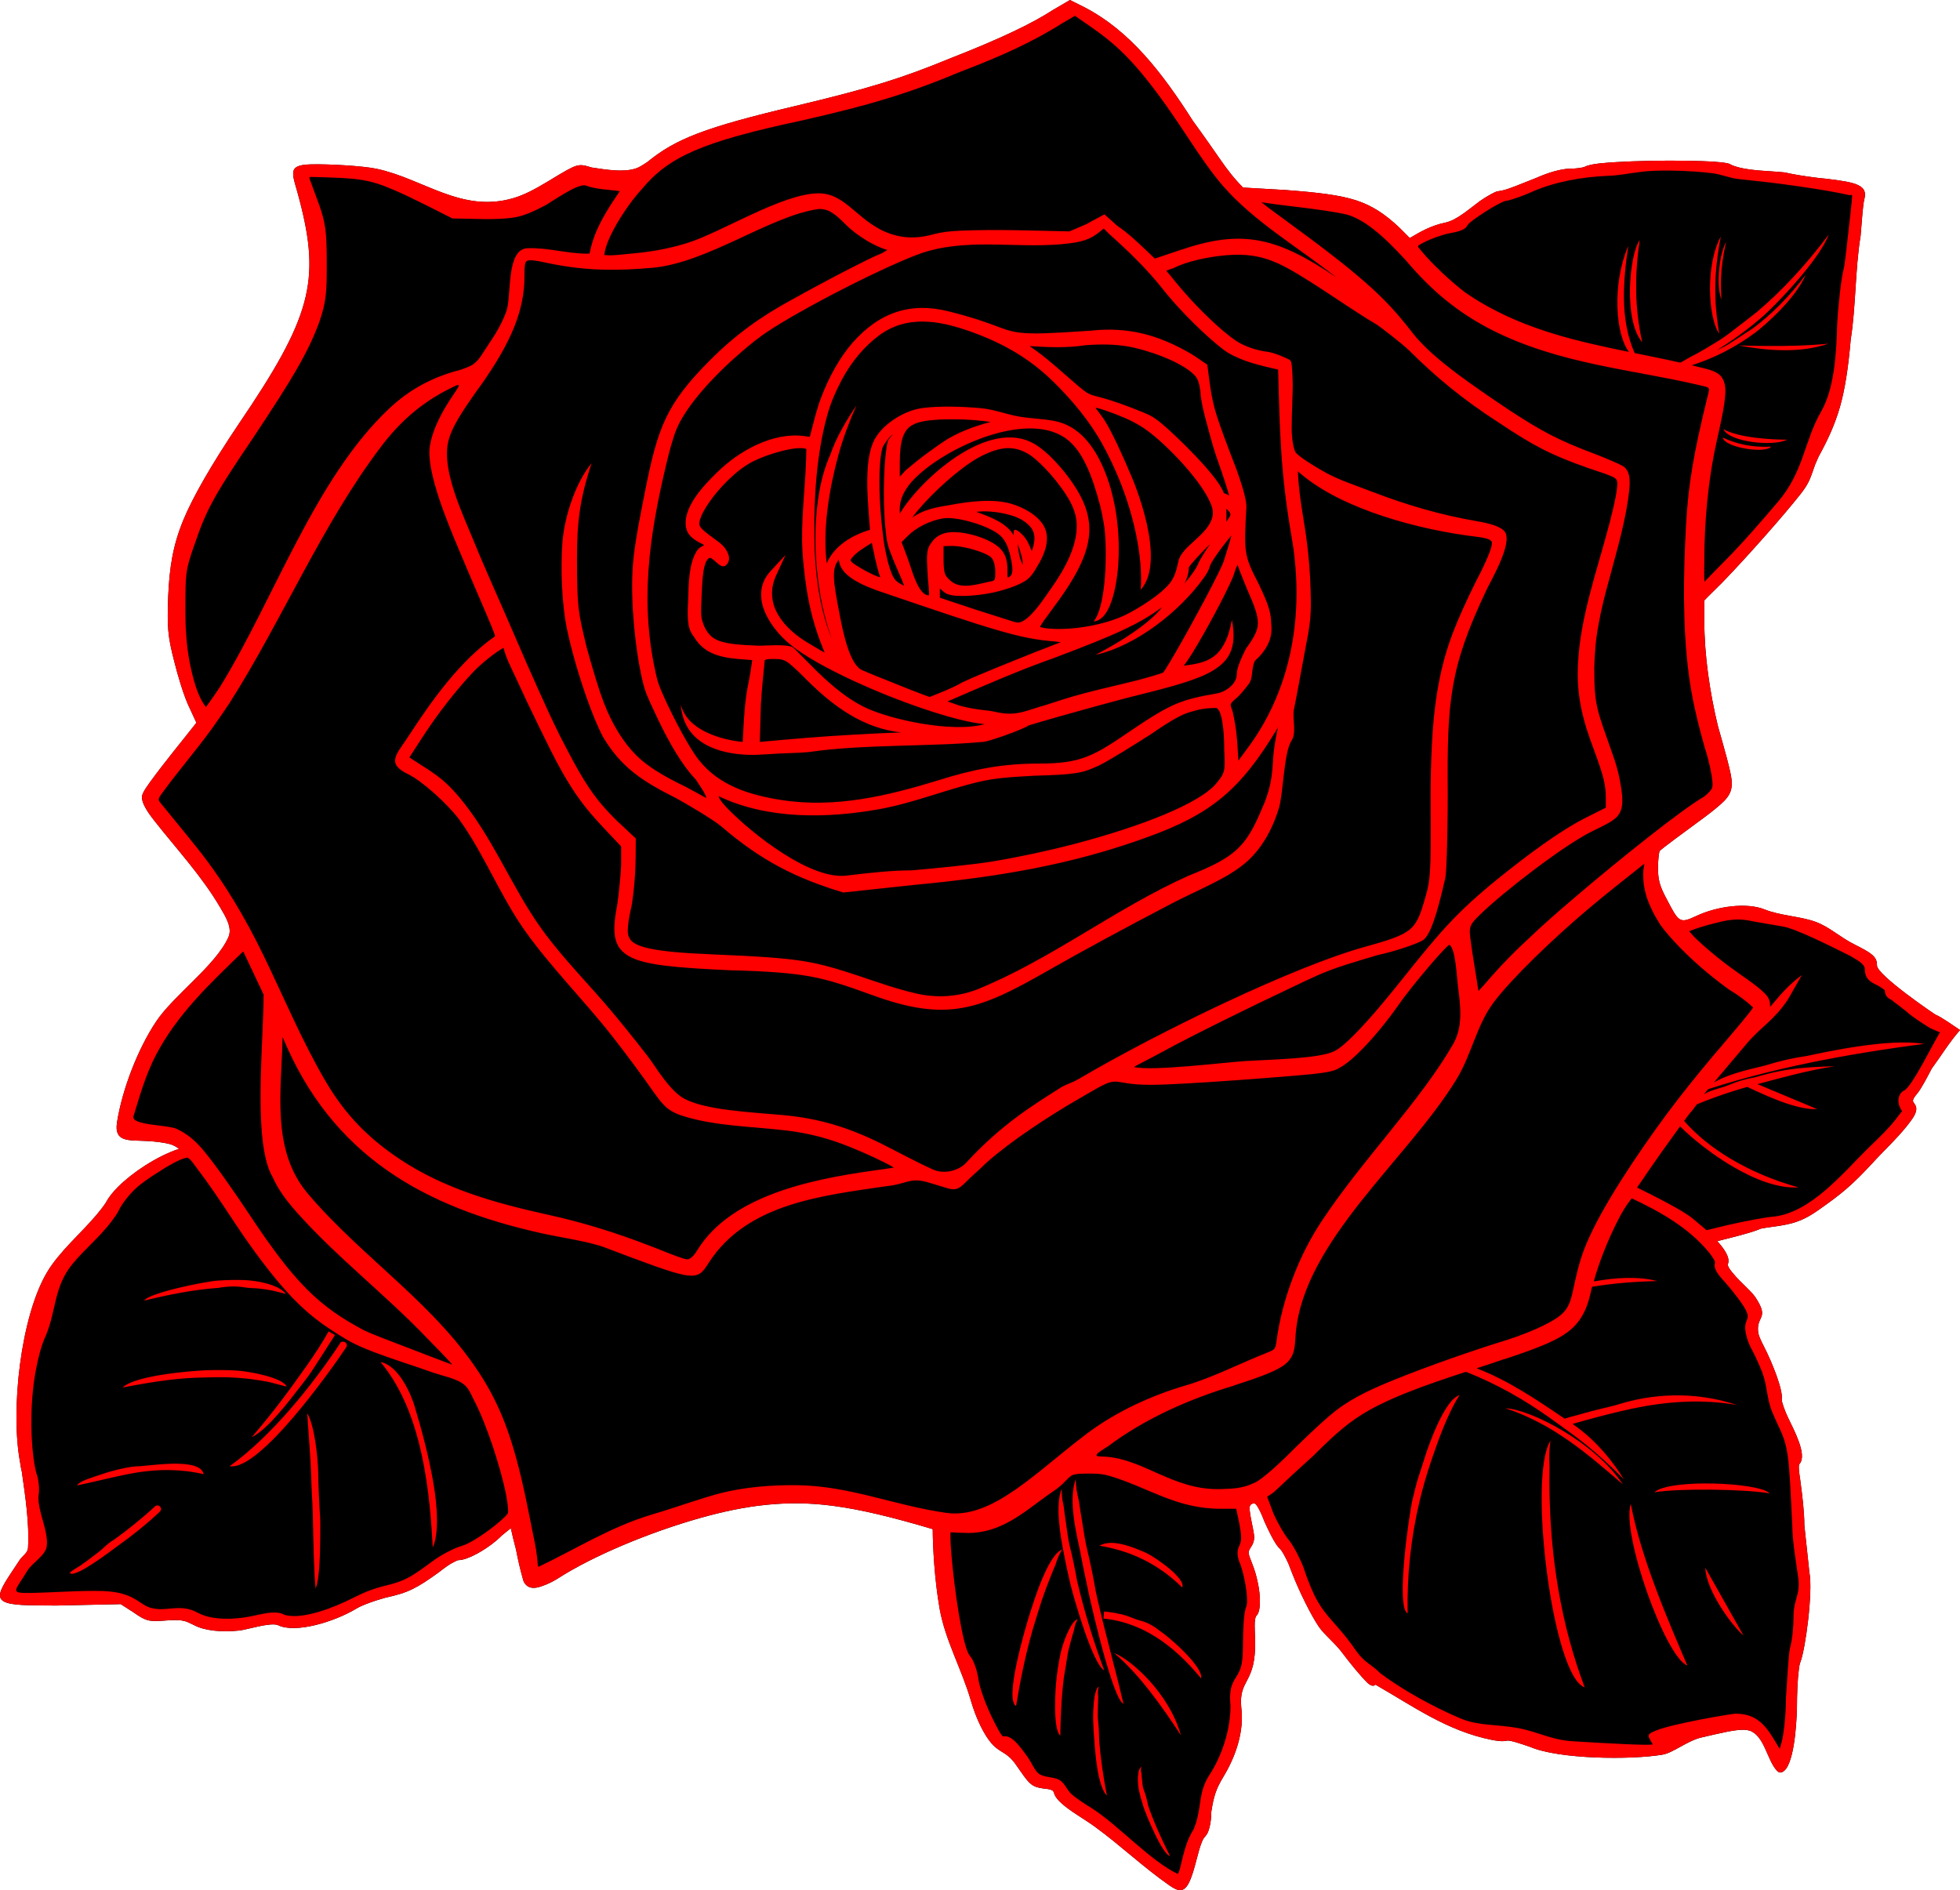 <?xml version="1.0" encoding="UTF-8"?>
<svg width="412.68mm" height="398.01mm" fill-rule="evenodd" stroke-linejoin="round" stroke-width="28.222" preserveAspectRatio="xMidYMid" version="1.2" viewBox="0 0 41268 39801" xml:space="preserve" xmlns="http://www.w3.org/2000/svg" xmlns:ooo="http://xml.openoffice.org/svg/export">
 
 <defs class="TextShapeIndex">
  
 </defs>
 <defs class="EmbeddedBulletChars">
  
  
  
  
  
  
  
  
  
  
 </defs>
 
 
<g transform="translate(-19.62 -734)"><path d="m22707 38956c-595.31-383.65-450.06-470.96-529.17-518.58-105.3-60.854-298.19-13.229-450.32-134.94-97.367-76.729-212.72-261.94-330.2-425.98-187.85-259.29-327.29-230.19-499.27-428.62-156.63-179.92-325.44-518.58-435.5-899.58-189.44-658.81-541.6-1272.6-658.81-1939.4-107.16-611.19-142.88-1283.2-145.52-1674.8-853.81-254-1513.2-412.75-2092.3-489.48-987.96-132.29-1858.4-10.583-2800.1 254-1071.8 301.62-2267.7 801.69-3001.7 1275.3-165.36 105.83-360.36 177.27-439.47 190.5-131.23 23.812-213.78-15.875-270.93-111.12-12.965-21.167-31.75-95.25-40.746-129.65-35.983-129.65-87.312-338.67-125.68-547.69-49.742-185.21-89.164-357.19-111.65-460.38-48.419 37.042-114.83 89.959-187.59 150.81-37.041 37.041-77.523 74.083-120.65 111.12-235.48 198.44-601.13 410.1-798.51 410.1-12.965 0-61.912 23.812-82.021 34.396-120.91 60.854-180.98 108.48-322 216.96-239.98 174.62-401.11 280.46-564.89 359.83-163.78 79.375-325.7 127-567.27 179.92-61.912 18.521-124.09 37.042-186 55.562-165.1 52.917-335.49 119.06-425.71 174.62h-0.265c-456.67 275.17-1278.2 529.17-1650.2 346.6-153.72-63.5-649.02 95.25-808.3 113.77-377.82 39.688-739.25 5.292-961.5-116.42-99.219-44.979-143.4-76.729-241.04-92.604-217.49-39.688-517.52 39.687-714.64-5.292-98.69-23.813-176.48-71.438-316.18-169.33-89.429-58.209-178.59-113.77-267.86-171.98-405.24 7.938-810.47 18.521-1215.7 26.459-69.109 7.937-677.57-2.646-698.24-2.646-911.36-18.521-691.96-222.25-210.13-957.79 57.52-82.02 166.32-145.52 172.59-246.06 31.75-508-58.261-1100.7-129.7-1603.4-14.896-60.854-27.781-132.29-38.629-211.67-202.93-1095.4 13.864-3050.6 563.99-3984.6 261.96-444.5 720.75-828.15 1053.2-1225 81.545-97.366 150.68-187.59 194.42-257.7-0.026 0-0.053 0-0.079-0.264 63.103-117.48 152.88-223.57 253.26-324.38 288.21-288.92 798.86-638.44 1283.3-800.89-92.869-66.675-149.49-94.456-285.75-120.12-100.81-19.05-228.86-35.454-396.35-44.715-373.59-20.637-691.09 35.19-623.46-393.7 108.88-689.77 435.87-1541.7 823.22-2121.4 373.86-559.86 1252.3-1176.9 1521.9-1776.4 87.312-194.2-52.917-423.33-175.95-631.82-396.88-673.1-917.58-1226.3-1394.1-1834.6-141.02-179.39-251.09-354.54-251.09-479.69 0-55.298 35.983-133.88 172.51-321.47 310.36-426.24 649.29-832.91 974.72-1248-46.038-100.28-92.075-200.29-138.11-300.3h-0.265c-125.41-251.35-257.44-709.08-321.73-966.79h0.265c-151.34-577.06-155.05-749.83-133.88-1395.7 26.723-616.48 100.28-1072.9 318.29-1604.4 195.26-476.25 593.46-1172.6 1169.7-2028.8 759.09-1116 1190.6-1869.5 1375.8-2554.3 183.89-679.19 125.15-1296.5-95.25-2142.3-136.79-554.57-307.18-752.21 233.89-765.7 382.32-9.79 1102.8 33.338 1382.4 92.34 991.13 209.29 1788.8 938.48 2880.8 619.12 215.37-62.971 438.42-175.15 742.69-360.36 20.372-12.171 41.01-24.871 62.177-37.835 0.264-0.265 0.264-0.529 0.529-0.529 552.71-332.85 555.36-334.43 846.4-246.86 281.25 42.333 654.31 108.48 924.72 21.696 72.495-23.283 140.49-66.675 251.88-141.02 295.28-241.83 597.16-423.33 1064.9-601.13 465.14-176.74 1093.5-349.25 2044.4-574.41 777.35-185.21 1335.9-330.17 1826.2-481.01 491.86-151.29 917.84-309.17 1429.3-519.64 0.529-0.212 0.793-0.397 1.322-0.609 538.69-210.9 971.82-395.23 1325.6-562.9 352.95-167.11 626.53-317.45 847.46-460.85l354.28-207.25c100.28 50.403 200.82 100.78 301.36 151.16 960.44 497.73 1630.6 1366.3 2291 2400.7l0.264 0.265c205.05 279.14 406.14 569.12 564.36 796.66 156.1 225.16 295.54 408.52 487.63 601.13 297.66 17.198 596.64 34.131 895.61 51.329 703.79 53.181 1143 106.89 1487 218.28 333.38 108.48 605.9 288.92 904.88 570.18 74.083 74.083 148.17 148.43 222.25 222.78 235.48-141.55 463.02-265.64 740.83-323.32 251.35-49.742 515.94-295.28 738.19-456.67 134.94-94.192 317.5-198.17 370.42-204.52 156.1-19.579 285.75-71.173 555.62-179.39 89.958-35.454 177.27-70.644 267.23-106.1 227.54-101.34 510.65-191.03 714.38-191.03v0.529c68.792 0 248.71-14.023 306.92-43.921 121.71-63.764 465.67-83.079 658.81-94.721 820.21-50.006 2264.8-42.069 2394.5 45.244v0.265c21.166 13.758 50.27 25.665 76.729 34.66 312.21 109.8 759.35 102.66 1076.9 137.85 34.396 7.938 68.792 15.61 105.83 23.548 177.27 38.1 611.19 99.748 762 108.74 338.67 40.481 542.4 75.142 658.81 128.59 153.46 69.586 179.92 161.13 142.88 307.18-26.459 97.102-47.625 392.38-76.729 754.33v6.35c-60.855 371.21-84.667 747.98-108.48 1125-23.812 355.86-44.979 711.99-100.54 1065.2-52.917 611.45-121.71 1047.5-227.54 1421.3-108.48 374.12-251.35 684.74-449.79 1045.6v0.264c-23.812 54.504-47.625 109.27-71.437 163.78-100.54 275.17-111.12 376.5-320.15 638.44v-0.265c-373.06 471.75-1103.3 1292.2-1561 1769.3-47.625 56.356-447.14 442.12-452.44 454.82v445.56c0 703.26 116.42 1499.1 285.75 2199.2 158.75 556.42 238.12 848.78 272.52 1027.6 55.562 291.84 0 431.54-219.6 624.68-116.42 104.24-288.4 237.86-529.17 411.16v0.529c-153.46 112.71-722.31 528.9-748.77 567.53-21.167 30.691-37.042 253.47-37.042 349.25 0 261.41 42.334 400.31 177.27 651.4 264.58 508 275.17 534.46 637.65 364.6 425.98-199.5 1050.4-286.81 1431.4-133.88 330.73 132.29 746.12 143.14 1063.6 257.44 304.27 109.54 510.65 321.73 838.73 485.25 190.5 95.779 301.62 157.96 365.12 215.64 79.375 71.173 97.896 133.09 97.896 221.19 0 203.99 1222.4 1034 1235.6 1038 100.54 34.925 399.52 245.8 513.29 321.73-222.25 251.09-402.17 548.48-595.31 810.42-2.646 1.323-2.646 2.646-2.646 3.969v0.265c-79.375 152.4-216.96 418.04-298.98 516.47-58.208 69.321-87.312 112.98-92.604 143.93-21.167 82.02 182.56 114.56-26.458 409.58-230.19 325.7-542.4 605.1-812.27 900.38-439.21 472.81-640.29 647.7-1180 1024.2-375.71 260.35-613.83 289.45-1018.6 345.02-60.854 7.938-119.06 18.521-171.98 29.105-13.229 5.291-31.75 13.229-50.271 21.166-219.6 84.667-613.83 177.27-862.54 240.77 121.71 134.94 285.75 341.31 222.25 486.83-18.521 60.855 166.69 261.94 246.06 341.31 174.62 174.62 275.17 264.58 338.67 359.83 301.62 460.38 5.292 378.35 55.562 738.19 7.938 58.208 44.98 145.52 121.71 296.33 156.1 298.98 407.46 912.81 373.06 1108.6-5.291 52.917 76.729 267.23 127 373.06 137.58 285.75 402.17 780.52 256.65 976.31-15.875 21.167-23.812 21.167-23.812 89.959 0 92.604 26.458 209.02 42.333 354.54 29.104 219.6 74.083 582.08 74.083 857.25l105.83 992.19c79.375 410.1-84.667 1632.5-190.5 1891.8-15.875 44.98-26.459 103.19-31.75 158.75-26.459 201.08-39.688 513.29-39.688 817.56-10.583 373.06-66.146 1225-306.92 1336.1-39.687 21.166-79.375 10.583-116.42-29.104-203.73-216.96-261.94-735.54-571.5-841.38-140.23-44.98-357.19-7.938-751.42 82.02-23.812 5.292-129.65 31.75-261.94 60.855-293.69 66.145-600.6 325.44-822.86 362.48-679.98 113.77-2177.5 95.25-2780.8-161.4-222.25-76.729-444.5-150.81-500.06-132.29-92.604 21.167-206.38 2.646-317.5-18.521-936.62-187.85-1645.7-703.79-2444.8-1161.5-44.979 44.979-105.83 18.52-171.98-42.334-137.58-134.94-362.48-407.46-534.46-637.65-148.17-198.44-381-381-489.48-545.04-161.4-240.77-396.88-709.08-560.92-1127.1-23.813-63.5-50.271-127-74.083-193.15-66.146-145.52-134.94-267.23-169.33-304.27-34.396-31.75-60.854-63.5-89.958-105.83-76.729-113.77-166.69-301.62-246.06-476.25-82.02-214.31-145.52-330.73-189.44-373.06-29.104-26.458-119.86-10.583-124.09 71.438-7.673 145.52 95.779 500.06 95.779 627.06 0 182.56-121.18 232.83-115.62 330.73 2.646 44.979 27.517 111.12 76.994 235.48 47.625 119.06 84.402 246.06 110.86 370.42 71.437 320.15 66.145 635-23.813 717.02-58.208 55.563-32.544 354.54-28.84 500.06 26.194 955.14-353.22 809.62-290.51 1444.6h0.265c60.589 484.19-110.86 1008.1-379.41 1449.9-75.935 127-126.47 227.54-164.31 338.67-37.306 108.48-62.706 230.19-88.371 396.88-0.529 121.71-14.552 238.12-38.629 330.73-50.536 195.79-96.044 158.75-148.96 277.81-99.483 222.25-155.31 619.12-277.28 873.12-111.39 230.19-235.48 193.14-415.4 68.791-551.39-383.65-1027.6-841.38-1569-1235.6-121.18-87.312-242.36-164.04-367.77-246.06z" stroke-width="746.71"/><path d="m22706 38955c-595-384-450-471-529-519-105-61-298-13-450-135-97-77-213-262-330-426-188-259-328-230-500-429-156-179-325-518-435-899-189-659-542-1273-659-1939-107-612-143-1284-145-1675-854-254-1513-413-2093-490-988-132-1858-10-2800 254-1071 302-2267 802-3001 1276-166 105-361 177-440 190-131 24-213-16-271-111-13-21-31-95-40-130-36-129-88-338-126-547-50-186-89-358-112-461-48 37-114 90-187 151-37 37-78 74-121 111-235 199-601 410-798 410-13 0-62 24-82 35-121 61-181 108-322 217-240 174-401 280-565 359-164 80-326 127-568 180-61 19-124 37-186 56-165 53-335 119-425 175-457 275-1279 529-1651 346-153-63-649 95-808 114-378 40-739 5-961-116-100-45-144-77-241-93-218-40-518 40-715-5-99-24-177-72-316-170-90-58-179-113-268-172-405 8-811 19-1216 27-69 8-677-3-698-3-911-18-692-222-210-958 57-82 166-145 172-246 32-508-58-1100-129-1603-15-61-28-132-39-212-203-1095 14-3050 564-3984 262-445 721-828 1053-1225 82-98 151-188 195-258 63-118 153-224 253-325 288-288 799-638 1283-800-93-67-149-95-286-121-100-19-228-35-396-44-373-21-691 35-623-394 109-690 436-1542 823-2121 374-560 1252-1177 1522-1777 87-194-53-423-176-631-397-674-918-1227-1394-1835-141-179-251-355-251-480 0-55 36-134 172-321 310-426 649-833 975-1248-46-100-92-200-138-300h-1c-125-252-257-710-321-967-151-577-155-750-134-1396 27-616 100-1073 318-1604 196-476 594-1173 1170-2029 759-1116 1191-1870 1376-2554 184-679 125-1297-95-2143-137-554-308-752 234-765 382-10 1102 33 1382 92 991 209 1789 939 2881 619 215-63 438-175 742-360 21-12 41-25 63-38 553-333 555-335 846-247 282 42 655 108 925 21 73-23 141-66 252-141 295-241 597-423 1065-601 465-177 1093-349 2044-574 778-185 1336-330 1826-481 492-151 918-309 1430-520h1c539-211 972-396 1325-563s627-318 848-461l354-207c100 50 201 100 302 151 960 498 1630 1366 2290 2400l1 1c205 279 406 569 564 796 156 226 296 409 488 601 297 18 596 35 895 52 704 53 1143 107 1487 218 334 109 606 289 905 570 74 74 148 149 222 223 236-142 463-266 741-323 251-50 516-296 738-457 135-94 318-198 371-204 156-20 285-72 555-180 90-35 178-71 268-106 227-101 510-191 714-191v1c69 0 249-14 307-44 121-64 465-83 659-95 820-50 2264-42 2394 45 21 14 50 26 77 35 312 110 759 103 1077 138 34 8 68 16 105 23 178 39 612 100 762 109 339 41 543 75 659 129 154 69 180 161 143 307-26 97-48 392-77 754v7c-61 371-84 748-108 1125-24 355-45 712-101 1065-53 611-121 1047-227 1421-109 374-252 685-450 1046-24 54-48 109-71 164-101 275-112 376-321 638-373 472-1103 1292-1561 1769-47 56-447 442-452 455v445c0 704 116 1500 286 2200 158 556 238 848 272 1027 56 292 0 432-219 625-117 104-289 238-530 411v1c-153 112-722 528-748 567-21 31-37 254-37 349 0 262 42 401 177 652 265 508 275 534 638 364 426-199 1050-287 1431-134 331 133 746 144 1064 258 304 109 510 322 838 485 191 96 302 158 365 216 80 71 98 133 98 221 0 204 1223 1034 1236 1038 100 35 399 246 513 322-222 251-402 548-595 810-3 1-3 3-3 4-79 153-217 418-299 517-58 69-87 113-92 144-22 82 182 114-27 409-230 326-542 605-812 900-439 473-640 648-1180 1025-376 260-614 289-1019 345-61 8-119 18-172 29-13 5-31 13-50 21-220 85-614 177-863 241 122 135 286 341 223 487-19 60 166 261 246 341 174 174 275 264 338 360 302 460 6 378 56 738 8 58 45 145 122 296 156 299 407 913 373 1109-6 53 76 267 127 373 137 286 402 780 256 976-15 21-23 21-23 90 0 93 26 209 42 355 29 219 74 582 74 857l106 992c79 410-85 1632-191 1892-16 45-26 103-31 158-27 201-40 514-40 818-11 373-66 1225-307 1336-40 21-79 11-116-29-204-217-262-736-572-841-140-45-357-8-751 82-24 5-130 31-262 60-294 67-601 326-823 363-680 114-2178 95-2781-161-222-77-444-151-500-133-92 21-206 3-317-18-937-188-1646-704-2445-1162-45 45-106 19-172-42-138-135-362-408-534-638-149-198-381-381-490-545-161-241-397-709-561-1127-24-63-50-127-74-193-66-146-135-267-169-304-35-32-61-64-90-106-77-114-167-302-246-476-82-215-146-331-190-373-29-27-119-11-124 71-7 146 96 500 96 627 0 183-121 233-116 331 3 45 28 111 77 235 48 119 85 246 111 371 72 320 66 635-24 717-58 55-32 354-28 500 26 955-354 809-291 1444 61 485-110 1008-379 1450-76 127-126 228-164 339-38 108-63 230-89 397 0 121-14 238-38 330-51 196-96 159-149 278-100 223-156 619-278 873-111 231-235 194-415 69-551-383-1028-841-1569-1235-121-88-242-164-368-246zm13558-31914c-98-226-77-877 98-1214-138 615-109 968-98 1214zm-48 719c-238-359-286-1453 35-2045-202 1050-93 1635-35 2045zm74 2188c310 142 622 210 1019 192-109 149-963 27-1019-192zm16-177c333 187 1016 220 1342 222-299 149-1218 51-1342-222zm2207-1800c-582 207-1297 147-1879 39 0-8 1035 47 1879-39zm-4210-2059c-113 759-174 1555 133 2256 320 66 642 130 965 203 90-51 215-126 310-172 21-10 42-22 63-34 40-22 80-45 119-68 40-22 80-45 117-69 140-84 283-169 415-271 212-161 405-310 590-456 521-442 1024-980 1508-1626-201 541-1153 1524-1410 1742-116 100-235 196-354 287-82 62-167 122-249 180-111 78-225 152-339 223 90-40 177-82 257-134 182-119 346-224 495-322 420-313 791-696 1116-1132-214 509-881 1083-1056 1214-95 71-195 139-296 203-69 44-140 86-212 126-259 146-537 268-836 364 53 13 104 25 154 38 320 73 487 126 540 361 45 205-22 551-170 1209-180 803-259 1703-259 2494 0 34 0 108-3 175-2 149 0 207 6 282 55-57 235-244 436-447 389-391 754-818 1114-1239 542-636 550-1278 902-1890 278-480 326-1188 344-1881 19-322 80-932 135-1125 16-60 45-302 56-399 55-469 129-1142 124-1148-3-6-8-12-13-18-5-13-11 14-50 5-516-122-1659-272-1998-302-119-13-238-27-360-40-177-25-336-96-521-119-492-62-1196-77-1529-26-201 25-500 80-667 80-577 24-1135 132-1603 336v1c-167 74-421 172-551 191-137 20-764 429-807 509-47 119-254 148-397 177-142 29-380 113-534 194-151 80-135 60-32 186 191 235 611 635 910 860 98 69 204 137 315 204 1e3 593 2059 830 3138 1051-278-349-368-1414-16-2233zm241-122c-108 717-108 1443 53 2150-400-462-270-1850-53-2150zm934 18548c513 587 1355 1106 2410 1400-857 52-1989-785-2495-1285-129 177-256 355-383 533-175 248-350 500-522 755 321 159 956 472 1178 658 95 79 190 161 286 240 222-55 447-111 674-158 122-27 627-126 723-126 796-79 1481-929 1989-1427 233-227 474-449 662-709 74-103 76-78 63-97-98-129-108-348 53-428 172-87 646-1072 751-1220-42-19-103-45-166-71-109-47-442-281-495-329-108-99-265-204-360-284-18-14-140-48-140-197 0-17-130-97-167-116-174-76-256-165-256-333 0-115-154-188-305-280-325-162-1169-593-1444-624l-617-107c-227-51-386-47-627 0-100 26-201 51-301 76-223 64-403 124-403 142 0 6 6-2 16 11 19 24 45 54 80 90 188 192 571 517 926 762v1c309 214 489 349 590 460 87 97 95 176 90 264 251-294 365-440 669-673-24 39-275 489-302 527-288 429-545 552-849 906l-701 830c370-219 931-312 1098-364 294-92 579-155 863-196 359-75 1719-380 2463-253-839 109-1654 240-2434 402-172 36-344 73-514 113-116 26-230 54-344 82-433 107-851 226-1254 357l-31 38c-19 23-40 47-59 73 151-103 347-123 553-210 178-74 347-121 511-148 288-76 656-218 1691-235-535 75-1167 253-1625 375l1257 526c-471 26-1233-361-1471-467-40 10-80 22-117 33-68 20-135 41-201 62-259 82-508 173-746 272-47 66-95 131-148 188-40 54-79 107-119 161zm1802 7842c-551-90-1900-109-2426-22 301-288 2201-211 2426 22zm-3704-4461c434-82 944-114 1336-8-458 8-918 45-1371 119-45 153-90 600-455 907-256 215-664 379-1397 620v-3c-177 61-373 127-579 193 667 257 1249 651 1852 1061 87-29 185-56 294-82 26-8 50-13 74-21 45-13 92-27 137-37 45-13 93-27 138-37 164-45 331-74 492-125 677-211 1566-296 2500 16-725-132-1471-79-2185 69-95 21-191 42-286 64-333 79-669 169-997 264 209 143 656 482 1082 1167-630-640-1003-894-1543-1283-553-397-1148-733-1783-982-796 259-1696 569-2257 942-296 193-574 442-966 836-2 0-2 3-5 3-217 193-423 386-582 534-212 199-230 228-376 315 45 119 90 241 135 360 93 206 230 444 334 566 108 146 238 405 301 577 14 47 56 161 72 209 209 561 360 714 616 1005 164 185 291 347 429 548 172 235 299 256 495 452 87 66 182 133 285 201 439 291 974 572 1418 757 373 153 754 116 1191 196 429 79 688 246 1146 278 658 42 1719 100 1696 63-125-206-125-206 87-294 323-134 1571-349 1661-349 530 0 696 365 926 741 35-116 51-161 72-291 34-206 61-516 61-796v-6c18-280 58-936 82-1021 55-196 76-476 76-664 0-392 151-447 98-839-50-341-124-793-124-1092-77-1540-66-1633-336-2186-29-63-61-137-93-214-113-286-95-543-209-834-66-164-140-325-195-431-45-79-88-172-117-267-164-529 236-278-201-860-79-106-167-212-251-309-109-122-270-284-225-424 10-37-77-159-114-204-423-526-1034-872-1640-1155-122 154-204 291-299 479-196 383-397 886-500 1272zm611 4270c-725-624-1463-1273-2471-1601 505 19 1870 696 2471 1601zm-3437-1876c-249 381-450 955-593 1373-95 281-177 561-246 847-182 767-270 1558-254 2376-251-132 29-2085 106-2410 42-172 82-347 140-516 45-138 82-252 112-347 84-278 425-1233 735-1323zm1913 961c-24 172-29 341-19 510 3 35 0 72 0 106 0 66-2 132-2 199 0 66 0 132 2 198 16 1421 236 2844 741 4178-674-228-1198-4435-722-5191zm1693 1330c212 1125 770 2421 1191 3403-471-185-1397-2805-1191-3403zm1569 1344 804 1427c-277-241-793-979-804-1427zm-11871 4189c-19 45-17 90-1 137 3 8 1 19 2 29 1 19 2 37 4 56 2 18 4 37 6 56 8 68 9 142 37 211 34 82 64 196 92 331 104 309 261 661 459 1061-160-42-487-828-555-1029-23-72-44-143-63-209-12-48-23-93-33-138-33-151-43-455 52-505zm829-662c-390-600-879-1291-1404-1730 331 119 1156 831 1404 1730zm-1728-1026c-22 71-24 143-13 211 3 16-1 29-1 45-1 27-2 56-3 82-1 29-1 56-2 85-1 98-9 196 3 294 15 121 22 267 24 428 31 384 88 768 162 1151-201-203-246-934-263-1143-7-84-13-172-18-259-3-58-5-116-7-175-5-180 8-658 118-719zm112-1582c61 7 139 18 229 31 16 3 31 6 46 11 30 5 59 13 89 18 28 8 57 16 86 24 101 29 196 80 299 106 153 37 290 111 415 214 222 141 936 778 877 1006-298-365-616-662-958-876-75-48-152-90-230-130-54-26-108-53-163-74-224-95-459-156-705-180zm-556 164c-44 74-68 150-77 227-2 16-10 29-15 45-9 29-18 61-26 90-9 29-17 58-24 87-28 106-58 209-74 315-20 133-46 286-75 458-52 410-69 820-76 1230-158-140-110-973-74-1249 11-92 25-187 41-280 11-64 23-127 36-191 49-240 227-706 364-732zm1442-1397c220 108 838 545 758 727-258-254-534-447-825-590-289-143-599-235-916-288 274-164 755 53 983 151zm-1770-72c-66 109-111 217-142 326-7 21-19 42-28 63-17 42-34 85-51 127s-33 82-49 124c-57 146-112 289-160 434-60 188-126 397-193 622-155 545-263 1080-347 1601-226-132 119-1355 200-1643 35-125 72-249 112-373 27-85 56-172 85-257 89-259 330-929 573-1024zm286-1481c2 148 26 296 63 444 7 29 9 61 14 90 9 58 18 116 27 175 10 58 19 116 29 172 34 206 60 412 110 613 67 276 127 572 182 887 172 788 405 1592 580 2352-225-117-651-1961-729-2320-39-178-76-352-112-530-24-121-48-240-71-362-56-294-263-1048-93-1521zm-295 203c-4 122 11 244 41 365 6 24 6 51 9 74 6 48 13 96 19 143 7 48 14 96 21 143 25 167 42 336 83 500 56 220 105 461 151 717 150 638 342 1265 571 1881-242-127-645-1529-719-1846-34-143-65-286-95-432-20-97-39-195-58-296-50-272-163-915-23-1249zm-13625-1738c156 521 292 1035 388 1574 99 559 125 1117-7 1400-38-794-121-1543-292-2209-63-246-139-485-229-707-150-370-339-704-577-989 393 79 646 693 717 931zm-2029 1426c5 302 19 601 39 902 6 80 5 252 3 453-3 386-21 881-97 1058-37-328-53-1230-58-1508-5-283-30-564-35-847-4-235-61-1e3 -84-1336 146 238 226 897 232 1278zm-2413 5c-479-113-953-108-1414-34-143 24-287 53-430 85-274 61-548 129-819 185 7-19 24-35 48-50 86-64 269-117 464-183 299-103 625-167 753-169 228 0 1326-201 1398 166zm1747-1844c-120-31-222-58-312-82-35-10-71-16-106-24-68-13-136-23-204-34-146-24-292-37-439-48-213-13-427-13-642-5-567 3-1153 95-1749 212 261-257 1433-349 1743-363 222-8 443-8 663 6 254 16 967 145 1046 338zm-15-1952c-99-24-181-45-251-64-18-2-35-8-53-10-33-6-67-14-101-19-33-5-67-10-101-13-120-19-244-11-366-32-169-29-354-24-550 11-503 34-1026 137-1560 267 85-156 1255-400 1549-421 194-13 385-18 572-10 242 10 709 90 861 291zm1033 865c-165 259-325 511-484 754-96 145-206 280-313 418-129 164-613 817-954 979 508-595 781-976 1144-1487 167-236 327-479 475-741zm110 174c7-34 56-44 106-21 35 24 44 72 21 106-291 439-1826 2614-2453 2503 881-632 1738-1701 2326-2588zm-5696 4832c58-48 133-96 219-146 16-8 29-21 44-32 28-18 55-39 82-58 27-21 53-40 79-58 92-71 182-135 253-198 120-112 207-180 251-199 295-212 585-442 868-706 12-11 26-19 41-19 24-5 49 3 66 24 19 19 25 48 18 71-4 14-11 24-22 35-287 270-582 505-883 719-125 90-929 712-1016 567zm23417 6066c55-222 120-468 245-656 11-18 45-119 53-143 121-378 50-653 291-1021 78-119 151-259 206-389 150-344 230-717 230-1050-13-151-13-262 8-360 51-235 183-278 230-545 19-109 25-251 25-471h1c0-143 11-548 56-683 22-66 28-63 29-164 0-203-60-516-133-738-42-98-64-172-67-238-9-151 75-188 75-341 0-72-13-164-38-304-22-104-44-207-66-310h-335c-925 0-1512-445-2317-688-132-40-245-53-396-53-446 0-395 8-599 209-103 101-194 156-301 230-551 395-1001 813-1713 813v-3c-142 0-235-3-354-13-7 132 5 304 19 476 60 725 231 1889 372 2103 27 35 51 66 73 109 58 111 107 272 127 431 0 3 1 5 2 13 42 207 157 514 279 765 108 225 207 402 235 402 80-18 168 21 269 122 52 50 230 267 313 418 73 135 121 209 167 243 112 85 313 64 434 133 121 68 161 227 292 330 94 74 229 167 398 270 554 355 1242 1119 1809 1381 45-90 74-251 81-278zm-19438-5183c170-37 356-68 487-23 34 10 37 29 125 42 358 63 958-156 1395-381 213-109 418-188 651-246 206-50 334-90 469-159 136-69 284-172 529-354 179-135 453-278 633-331 279-85 871-545 957-680 25-48-19-307-36-394-111-567-415-1501-677-1993-71-137-102-248-230-344-144-108-448-172-608-227-102-34-204-69-305-106-595-198-925-312-1174-418-252-106-419-206-686-381-335-217-630-466-947-817-294-326-677-821-1077-1427-364-552-597-890-754-1093-122-158-168-250-254-294-161 32-383 156-730 384-116 76-225 155-312 228-158 135-337 359-403 504v1c-30 61-85 142-151 229-252 332-575 592-825 899-385 471-337 960-550 1487-103 214-166 478-215 730-145 743-112 1680-2 2148l39 132c27 127 36 270 17 376-28 320 212 741 173 1064-25 201-311 352-413 526-260 432-387 466 85 461 532-11 1300-72 1688-27 506 58 605 281 831 341 337 93 610-100 979 98 101 56 216 90 331 109 317 53 679 5 958-64zm8288-2111c538-159 1043-347 1457-452 476-119 1033-170 1581-164 1135 15 2050 428 3157 584 970 135 1887-865 2956-1669 641-484 1407-818 2077-1014 566-166 1102-444 1696-682 187-77 195-69 222-267 119-876 473-1802 966-2538 865-1298 2055-2493 2751-3702 193-340 167-718 106-1180-32-238-50-804-180-910-37-31-810 877-1079 1269-122 175-252 343-387 508-330 401-648 707-849 810-87 58-204 95-582 135-318 35-2696 226-3397 226-901 0-595-245-1342 194l-402 235c-690 416-1451 940-1849 1339l-184 168c-209 192-263 319-513 238l-420-127c-370-99-430 43-840 85-3 0-5 1-8 1-1344 199-2944 359-3749 1616-131 204-196 307-497 257-277-45-858-267-1692-582-341-127-923-209-1308-294-2481-547-4438-1628-5475-4140-20 1114-249 2374 527 3295 1162 1377 2736 2353 3701 3919 497 807 730 1646 995 3003 29 146 58 289 87 434 48 228 56 402 65 474 5 32 3 40 31 26 771-365 1498-833 2378-1095zm12670-661c187-74 664-535 873-749 397-386 648-619 870-791 365-278 804-471 1252-651 611-246 1534-577 2333-823 233-74 590-206 871-357 441-233 455-392 555-855 93-412 162-669 392-1132 399-809 1198-1968 1767-2705 318-412 646-809 1043-1272 158-185 460-539 553-678-74-76-252-223-458-347-95-55-394-293-492-374-416-343-791-729-1003-1019-3-1-3-3-3-5-135-216-230-407-288-592-58-187-79-368-66-562 8-44 13-88 21-131-413 330-765 602-1188 959-735 620-1617 1468-1992 1970-357 481-461 1096-775 1609-1027 1684-3194 3382-3384 5324-29 286 10 527-281 720-182 119-489 236-1023 407h-2v3c-955 286-1891 707-2650 1278-79 58-383 214-164 212v2c883 0 1511 725 2555 686 250-6 456-19 684-127zm-17416-3056c-871-910-1883-1688-2722-2626-265-296-420-525-529-769-317-543-260-1876-214-2948 14-330 28-635 28-888-143-302-286-605-429-908-694 671-1406 1337-1852 2209-204 399-328 833-458 1260-60 198 710 178 909 269 207 94 386 241 559 447 257 307 681 917 954 1330 485 735 857 1227 1226 1597 366 368 729 614 1197 863 125 61 340 145 499 206 564 217 1352 519 1362 521 9-18-466-497-530-563zm5683-1828c755-1260 2688-1556 3953-1728h-1c74-10 143-21 199-31-225-131-589-298-926-434-439-177-854-288-1325-345-733-89-1490-88-2188-306-319-100-423-232-604-484h-1c-315-448-604-837-897-1210-583-743-1281-1438-1826-2206-528-744-856-1612-1387-2347-257-340-790-816-1073-951-474-228-243-418 3-795 485-746 1082-1590 1828-2112-41-163-439-1039-767-1831-199-478-689-1620-609-2162 64-388 268-757 512-1114 170-247 103-202-83-110-628 310-1082 731-1458 1229-1245 1642-2071 3637-3181 5386-124 185-247 367-376 546-330 457-701 882-1033 1338-128 175-113 151 15 310 246 305 494 601 733 903 548 694 982 1429 1368 2224 431 888 809 1801 1310 2656 407 695 889 1183 1525 1614 951 644 2035 946 3142 1191 753 165 1439 380 2158 657 170 61 693 286 790 286 79 0 169-124 199-174zm7662-3442c117-74 251-103 373-180l1 1c1727-1016 4546-2373 6022-2783 516-142 794-232 961-374 164-140 230-344 333-712 50-166 74-313 87-531 29-460 3-1433 16-1992 24-1042 90-2023 461-2995 124-324 283-677 494-1101 64-122 381-728 326-832-29-54-167-84-315-101-1180-140-2813-565-3707-1329-21-17-39-33-58-49 16 401 85 797 148 1194 80 506 119 1014 125 1526 5 344-24 560-120 1040-31 164-58 311-84 458-61 324-119 647-154 809-29 202 61 500-53 650-158 261-169 1103-259 1408-137 459-378 890-727 1178-403 331-970 545-1526 835-927 483-1906 1012-2644 1434-1410 806-2091 1072-3662 499-575-210-934-328-1341-400-375-66-897-107-1640-124-1171-54-1811-108-2141-294-355-201-359-525-248-1113 31-210 78-692 78-835v-367c-48-51-95-101-143-151-166-175-333-351-491-534-475-551-771-1175-1089-1824-177-361-357-740-492-1037-90-197-211-422-261-635-142 75-437 298-633 503-326 342-727 846-1047 1337l-303 467c445 297 677 390 1062 852 334 401 598 848 851 1302 278 498 543 1005 877 1467 456 633 1027 1191 1525 1794 330 398 707 875 782 986 213 315 452 666 709 795 462 231 1317 270 2047 335 761 67 1392 259 2080 601 373 186 728 383 1099 549 223 99 533 27 692-146 749-816 1436-1229 1989-1581zm3883-559c526-34 1569-49 1881-210 122-62 262-185 452-379 686-705 1241-1523 1905-2248 447-488 937-893 1461-1299 513-399 1053-777 1465-984 143-72 289-144 432-217 0-263 10-398-69-684-53-184-138-421-270-777-185-525-272-982-249-1532 43-1024 413-2024 670-3013 98-384 177-738 156-860-8-40-27-66-90-98-87-43-243-96-519-187-788-276-1156-471-1886-959-373-240-704-480-1011-729-307-248-590-506-870-785-164-157-619-511-725-573-183-100-794-507-1029-663-458-301-760-485-1008-599-371-168-698-207-1095-173-380 32-823 127-1117 274l-144 50c100 121 199 242 299 363l201 228c336 366 807 810 1067 944 174 91 381 152 582 177 122 16 429 144 466 180 32 35 45 274 48 517 2 161-22 573-22 914 0 234 43 435 80 499 50 84 423 316 661 445 267 144 595 252 961 392 719 277 1442 488 2198 617 249 43 508 106 590 227 164 241-286 1006-394 1232-775 1639-825 2333-810 4275 3 286-13 1633-53 1788-92 388-254 1114-444 1282-40 33-90 55-146 78-172 73-489 178-833 255-225 67-471 140-672 204-476 151-730 284-1169 492-825 389-2051 991-2674 1332-337 183-537 279-616 328 370 95 1906-97 2340-124zm-5659-1502c1563-628 2931-1715 4477-2405 492-195 795-349 1014-553 218-203 358-460 525-859 77-169 132-335 164-477 37-154 56-322 69-556 8-194 63-504 103-678-5 11-13 22-19 34-386 641-732 1089-1151 1439-419 349-907 598-1574 839-1590 580-3134 841-4917 1008-497 54-994 107-1491 160-1004-302-1735-675-2569-1392-156-133-732-477-962-600-707-354-1133-641-1505-1245-66-105-170-348-223-479-193-477-423-1193-550-1789-122-555-144-1323-107-1850 40-556 281-1283 615-1684-255 772-307 1262-307 2012 0 1049 30 1144 208 1883 144 513 249 862 353 1137 177 465 455 941 834 1250 206 168 478 330 881 526 151 77 299 162 448 243-17-82-84-183-150-280-26-39-51-77-74-114-36-36-74-78-112-125-271-328-536-816-765-1316-121-256-189-405-239-619-163-683-253-1675-213-2358 23-402 103-847 261-1642 270-1355 447-1840 1364-2761 542-543 1069-922 1730-1281 358-199 854-467 1221-654 255-130 517-264 679-326 41-24 79-46 110-66-277-74-659-317-868-527-234-235-374-346-585-335-1028 147-2334 1137-3503 1238-704 61-1358 70-2144-90h-1c-284-62-431-88-491-54-46 26-50 129-50 325 0 352-68 698-220 1075-150 372-384 773-716 1241h-1c-402 560-609 884-672 1184-128 611 319 1525 546 2084 257 631 544 1255 808 1869 188 439 376 866 544 1241 174 389 328 720 441 945-1 0-1 1-1 1 265 507 523 1041 895 1479 89 105 186 208 303 325 139 130 278 260 417 391 0 255-1 508-16 765-10 171-47 576-91 736-39 181-58 315-61 413-3 105 7 128 30 175 43 97 159 168 412 225 276 62 700 101 1340 127 938 40 1474 73 1902 140 820 127 1576 497 2381 682 422 99 865 77 1273-77zm11620-1069c277-268 627-573 950-849 994-850 2304-1892 2748-2145 61-43 172-150 178-202 0-7 2-15 2-23 8-21 3-68 0-100-13-157-68-422-158-702-172-611-278-1076-342-1577-129-1015-111-2086-55-3107 47-881 169-1556 450-2704 58-227 68-197-202-261-1386-325-2923-437-4336-1155-704-358-1265-820-1796-1449-260-287-487-508-694-670-203-159-386-260-561-310-227-56-687-118-1015-157-217-24-588-71-786-104 108 89 278 216 521 392 780 569 1294 967 1685 1313 395 347 659 641 940 1001v1c166 219 381 433 698 690 320 260 749 563 1339 958 714 470 1082 663 1831 944 127 49 555 219 624 276 101 84 135 229 106 495-69 627-257 1253-423 1877-88 315-167 629-223 943-66 358-79 593-92 945h2c0 786 64 867 389 1798 58 160 103 319 138 481 172 843 2 844-595 1145-572 285-1829 1248-2334 1740-230 226-243 251-198 569 45 348 111 696 161 1043 82-82 198-223 288-323 244-275 492-528 760-773zm-12970-1446c505-43 1334-127 1680-185 571-95 1166-222 1723-367 1430-374 2666-862 3008-1288 162-201 186-233 159-677 0-163-4-316-21-469-29-265-78-414-148-433-60 0-253 2-420 50-149 40-223 56-397 149-152 81-334 199-583 370 0 0-1 0-2 1-309 196-832 526-1062 639-177 82-293 130-484 161-184 30-437 44-887 57-569 31-829 53-1140 124-715 165-1387 448-2114 579-1113 200-2362 219-3392-274 40 105 126 193 216 285 471 481 1735 1509 2512 1385 432-52 923-107 1352-107zm564-1900c726-228 1333-348 2103-348 912 0 1165-165 1986-726 389-263 659-426 893-526 247-105 487-159 874-226h2c200-41 412-208 412-402 0-146 116-383 192-536l6-10c163-225 244-367 247-529 2-168-74-372-228-719-1-1-1-2-1-4h-1c-63-155-154-372-199-510-25 53-55 127-80 214-29 89-145 324-200 435-196 391-670 1261-855 1479 479-65 863-125 1017-968 112 604-51 902-525 1137-364 181-935 320-1678 506-190 51-381 102-571 153-526 144-1123 312-1506 428-105 82-902 364-967 347-1036 100-2546 51-3621 209-91 13-350 27-473 29-279 5-588 42-828 35-635-18-1380-241-1434-1063 120 538 847 749 1303 791 24-429 35-856 129-1280 27-138 57-321 71-443-37-3-77-6-117-9-417-30-862-62-1107-477-58-73-96-144-117-263-19-110-22-262-8-504v-4c8-332 13-753 170-1021 104-178 251-106 94-184-180-91-278-185-306-323-88-429 395-916 645-1162 460-452 1166-856 1837-771 40 6 80 12 121 17 74-279 138-562 241-833 163-430 400-852 653-1141 574-657 1237-866 2019-671 468 116 740 212 938 285 488 181 528 230 1927 133 47-3 96-7 146-10 390-41 740-20 1080 61s669 222 1018 424c119 73 233 156 348 233 51 377 72 665 193 1056 82 262 203 580 413 1128h1c84 240 226 644 215 824-26 470-39 725-7 933 31 203 108 370 263 667v2c177 367 264 593 264 805 0 93 96 431-342 823-84 186-28 353-130 488-115 153-213 257-233 273-181 156-162 138-109 289h1c86 370 104 639 124 1051 56-76 111-151 167-227 284-374 509-780 676-1207 344-875 450-1844 341-2837-13-139-34-278-58-417-235-1352-251-2172-288-3548-371-86-737-164-1072-365-79-48-269-208-350-280-329-289-727-695-1014-1060-87-108-169-207-264-312-247-275-540-558-859-841l-113-113c-219 183-338 264-727 313-982 124-1999-109-2963 160h-1c-94 25-219 70-366 129-151 61-323 136-509 221-958 439-2275 1147-2707 1487-78 53-246 195-324 262-570 483-1175 1130-1392 1638-83 194-164 509-221 749-367 1535-572 2965-196 4519 27 113 88 253 144 380 204 456 549 1103 737 1334 414 523 1031 733 1743 843 1136 176 2242-90 3313-420zm-1826-955c319-19 743-40 1032-49-772-81-1409-522-2003-1119-206-207-322-316-412-372-81-50-151-55-257-55-110 0-155 1-203 23-25 282-58 535-81 937-8 262-15 524-23 786 672-61 1280-114 1947-151zm2787-223c-321-32-712-140-1052-247-1092-344-2486-970-3043-1433-223-182-441-443-548-724-103-275-90-573 130-811 107-116 214-233 322-349-67 144-133 287-199 431-276 605 151 1120 695 1436 150 87 255 156 327 190-219-528-338-977-412-1569-39-319-59-532-63-775-9-650 86-1296 89-1946-210-73-827 113-1129 267-346 178-713 561-921 865-151 220-235 412-191 496 45 88 251 224 416 349 59 44 135 128 173 220 37 87 39 180-38 252-58 53-125 9-188-45-71-61-137-136-179-99-60 54-90 153-107 261-33 214-37 447-47 665-7 152-7 287 10 353 12 50 30 101 53 156 70 151 157 245 313 303 170 63 420 86 808 101 184 6 645-46 760 48 167 167 333 334 499 501 351 338 655 579 980 740 537 267 1865 554 2542 364zm-12537-6646c394-370 872-657 1508-817 155-58 227-78 312-157 96-89 140-181 285-397 168-246 284-459 363-680 114-313-14-1308 444-1325 429-16 836 115 1260 115 64 0 49-9 55-38 95-477 361-887 629-1278-232-36-495-35-715-118-159-62-730 350-850 414-224 119-455 224-641 254-404 66-908 25-1317 25-417-210-833-429-1262-613-524-224-775-236-1596-259-197-6-170-23-113 140 112 321 246 604 293 947 23 172 30 380 30 740 0 558-2 789-163 1242-120 322-260 616-476 989-215 372-505 822-928 1458-420 619-662 993-832 1309-169 312-267 567-397 947h-1c-90 260-135 408-157 583s-22 385-22 767c0 406 25 745 84 1063 140 744 310 916 348 978 99-134 277-394 301-433 1144-1860 1994-4382 3558-5856zm13840 6238c125-40 250-81 375-121 518-162 1032-267 1538-395 273-72 483-137 542-161 28-21 226-362 272-441 326-563 995-1799 1019-1952 71-227 121-389 149-495-150 169-426 545-453 641-26 96-69 165-135 257-506 703-1418 1424-2275 1616 1020-534 1339-914 1403-1008-227 173-473 320-822 483-349 164-798 343-1431 581-781 277-1513 598-2267 925 45 16 91 31 136 46 199 85 562 132 768 153 65 13 131 26 196 39 386 70 589-62 985-168zm2903-2554c145-163 257-328 291-416h1c49-122 171-300 251-413-25 23-51 47-77 71 1 0 1 1 1 1h-1c-84 85-372 386-372 422h-1c0 106-31 220-93 335zm884-1300c100-148 127-159-2-274 6 88 2 185 2 274zm-53-602c41 10 70 26 112 53-39-151-128-421-284-866-53-149-182-631-219-773-60-235-101-431-101-544-24-177-48-277-133-363-288-289-1021-534-1399-597-269-45-551-51-886-26-396 61-788 44-1181 19 356 240 659 526 982 803 286 245 267 208 579 295 343 97 855 302 961 354 102 51 198 128 294 209 207 173 1148 1059 1275 1436zm-5507 3984c395-185 1072-449 1531-636l542-210c-42-6-85-11-127-16-359-27-666-81-1194-234s-1272-404-2510-827c-271-95-469-191-603-291-144-108-219-222-236-346-3-8-5-16-7-24-68 103-102 174-99 358 4 177 46 418 121 800 71 370 207 1035 460 1163 54 26 232 98 315 132 399 162 1034 415 1119 439 230-93 473-183 688-308zm-1944-3212c-42-587-132-1391 70-1848 157-357 643-669 1044-718 370-46 838-30 1210 3 280 24 531 126 806 176 248 44 500 47 746 93 534 99 851 549 1048 1015 208 490 314 1087 314 1678 0 53-1 106-2 157-11 450-127 1344-528 1373 241-280 285-1259 242-1845-13-177-45-333-96-565-181-699-378-1143-662-1390-358-311-918-319-1487-171-831 216-1680 764-1943 1182-102 162-146 307-134 488h-1c2 9 2 19 3 29 410-693 1865-2040 2836-1463 136 81 273 196 415 345 182 193 352 409 488 637 208 350 287 671 233 1026-65 420-320 879-775 1484-144 193-221 300-249 359 74 25 170 35 256 39 480 27 1111-86 1538-289 249-119 781-442 962-699 72-103 115-221 152-396 16-91 47-160 128-257 215-255 716-534 583-936-160-481-930-1289-1373-1608-191-137-390-234-661-338-263-96-396-141-412-129-5 4 66 82 184 255 75 111 189 342 259 487 100 210 209 454 311 698 47 110 752 1769 196 2390 53-741-174-1644-454-2326-106-258-224-504-341-718-264-487-645-946-1042-1335-503-492-1067-823-1795-1075-648-225-1302-324-1873 95-305 225-582 548-789 937v-1c-142 273-239 500-313 771-218 799-276 1711-266 2541 9 788 117 1538 365 2133-79-221-143-448-193-681v1c-196-912-249-2274 168-3193 117-353 359-753 546-1029-164 373-285 701-378 1040-191 696-339 1574-246 2286 148-369 546-602 910-708zm3803 1250c299-419 556-898 551-1341-4-296-138-530-303-764-222-312-525-629-718-744-145-85-290-127-449-121-234 9-529 141-770 304-435 293-979 816-1225 1160 219-159 453-212 783-264 240-46 453-74 642-85 258-15 517-2 760 89 265 98 565 289 634 553 53 202-12 461-194 745-70 126-127 204-208 267-157 122-515 231-734 276-378 77-845 99-981 8-44-29-84-63-120-102v198c246 82 492 164 738 246 273 87 547 174 820 261l30 6c230 99 610-504 744-692zm-3483-1337c-55-605-22-1482 55-1778 12-43 114-152 115-157-9 8-18 17-27 25-51 34-146 166-187 239-18 37-32 98-44 178-58 395-33 1037 25 1545 28 250 48 409 109 662 15 61 31 119 48 173 75 227 110 288 307 377-74-194-161-375-234-558-122-304-134-346-167-706zm896 1041c-14-226-20-360-10-457 12-109 43-172 104-249 93-124 223-187 394-198 298-20 839 129 1051 358 208 224 109 550 152 599 5 5 15-14 50-34 55-37 47-192 23-308-51-268-113-426-230-538-217-207-920-416-1210-368-280 47-565 190-750 375-41 42-82 84-124 125 56 154 118 306 169 461 78 240 209 661 403 661 24 0-22-338-22-427zm1301 137c120-20 122-21 122-217h-1 1c0-91-25-231-84-290-39-39-113-73-170-97-216-90-540-164-718-146-39 0-78 1-117 1 0 150-12 470 28 580 21 58 61 102 129 159 213 178 553 65 810 10zm-2301-92c-81-237-124-480-177-725-159 103-323 189-427 328-15 20-36 34 1 73 66 70 467 298 603 324zm3002-286c-2-93-62-323-112-413 29 163 26 268 110 435 1-7 1-15 2-22zm-190-595c-22-162 45-151 186-10 93 93 146 220 193 344 0-1 1-2 1-4 59-166 71-294 35-398-36-103-124-190-266-273l-104-48c-251-96-599-140-835-108 338 121 643 245 790 497zm-1512-1953c297-207 680-347 1023-437-200-31-495-56-774-56-496 0-785 36-943 170-220 189-194 645-194 1040 39-43 78-86 117-129 130-109 263-220 402-324 120-90 246-177 369-264zm8311-3475c-778-618-1742-1178-2395-1933-221-255-446-574-751-1039-432-657-773-1124-1093-1485-459-517-769-708-1272-1057-90 53-181 106-272 159-629 399-1326 709-2118 1010-567 238-1057 418-1582 577-523 160-1077 299-1777 458h-1c-1048 224-1749 414-2258 634-501 216-816 460-1098 795-130 143-250 298-358 457-269 393-442 772-442 948h1c0 2 6-2 33 2 73 9 209 2 439-24 469-39 834-98 1259-228 721-221 1997-1040 2767-1050 616-8 850 658 1592 875 270 79 547 71 851-17 162-41 325-62 575-72 756-30 1516 0 2273 16 117-50 234-101 352-151 128-70 257-139 385-208l273 244c225 151 417 335 610 519 59 55 117 111 178 168 171-57 341-114 511-171 671-229 1190-309 1733-197 476 98 963 345 1585 770z" fill="#f00"/></g></svg>
